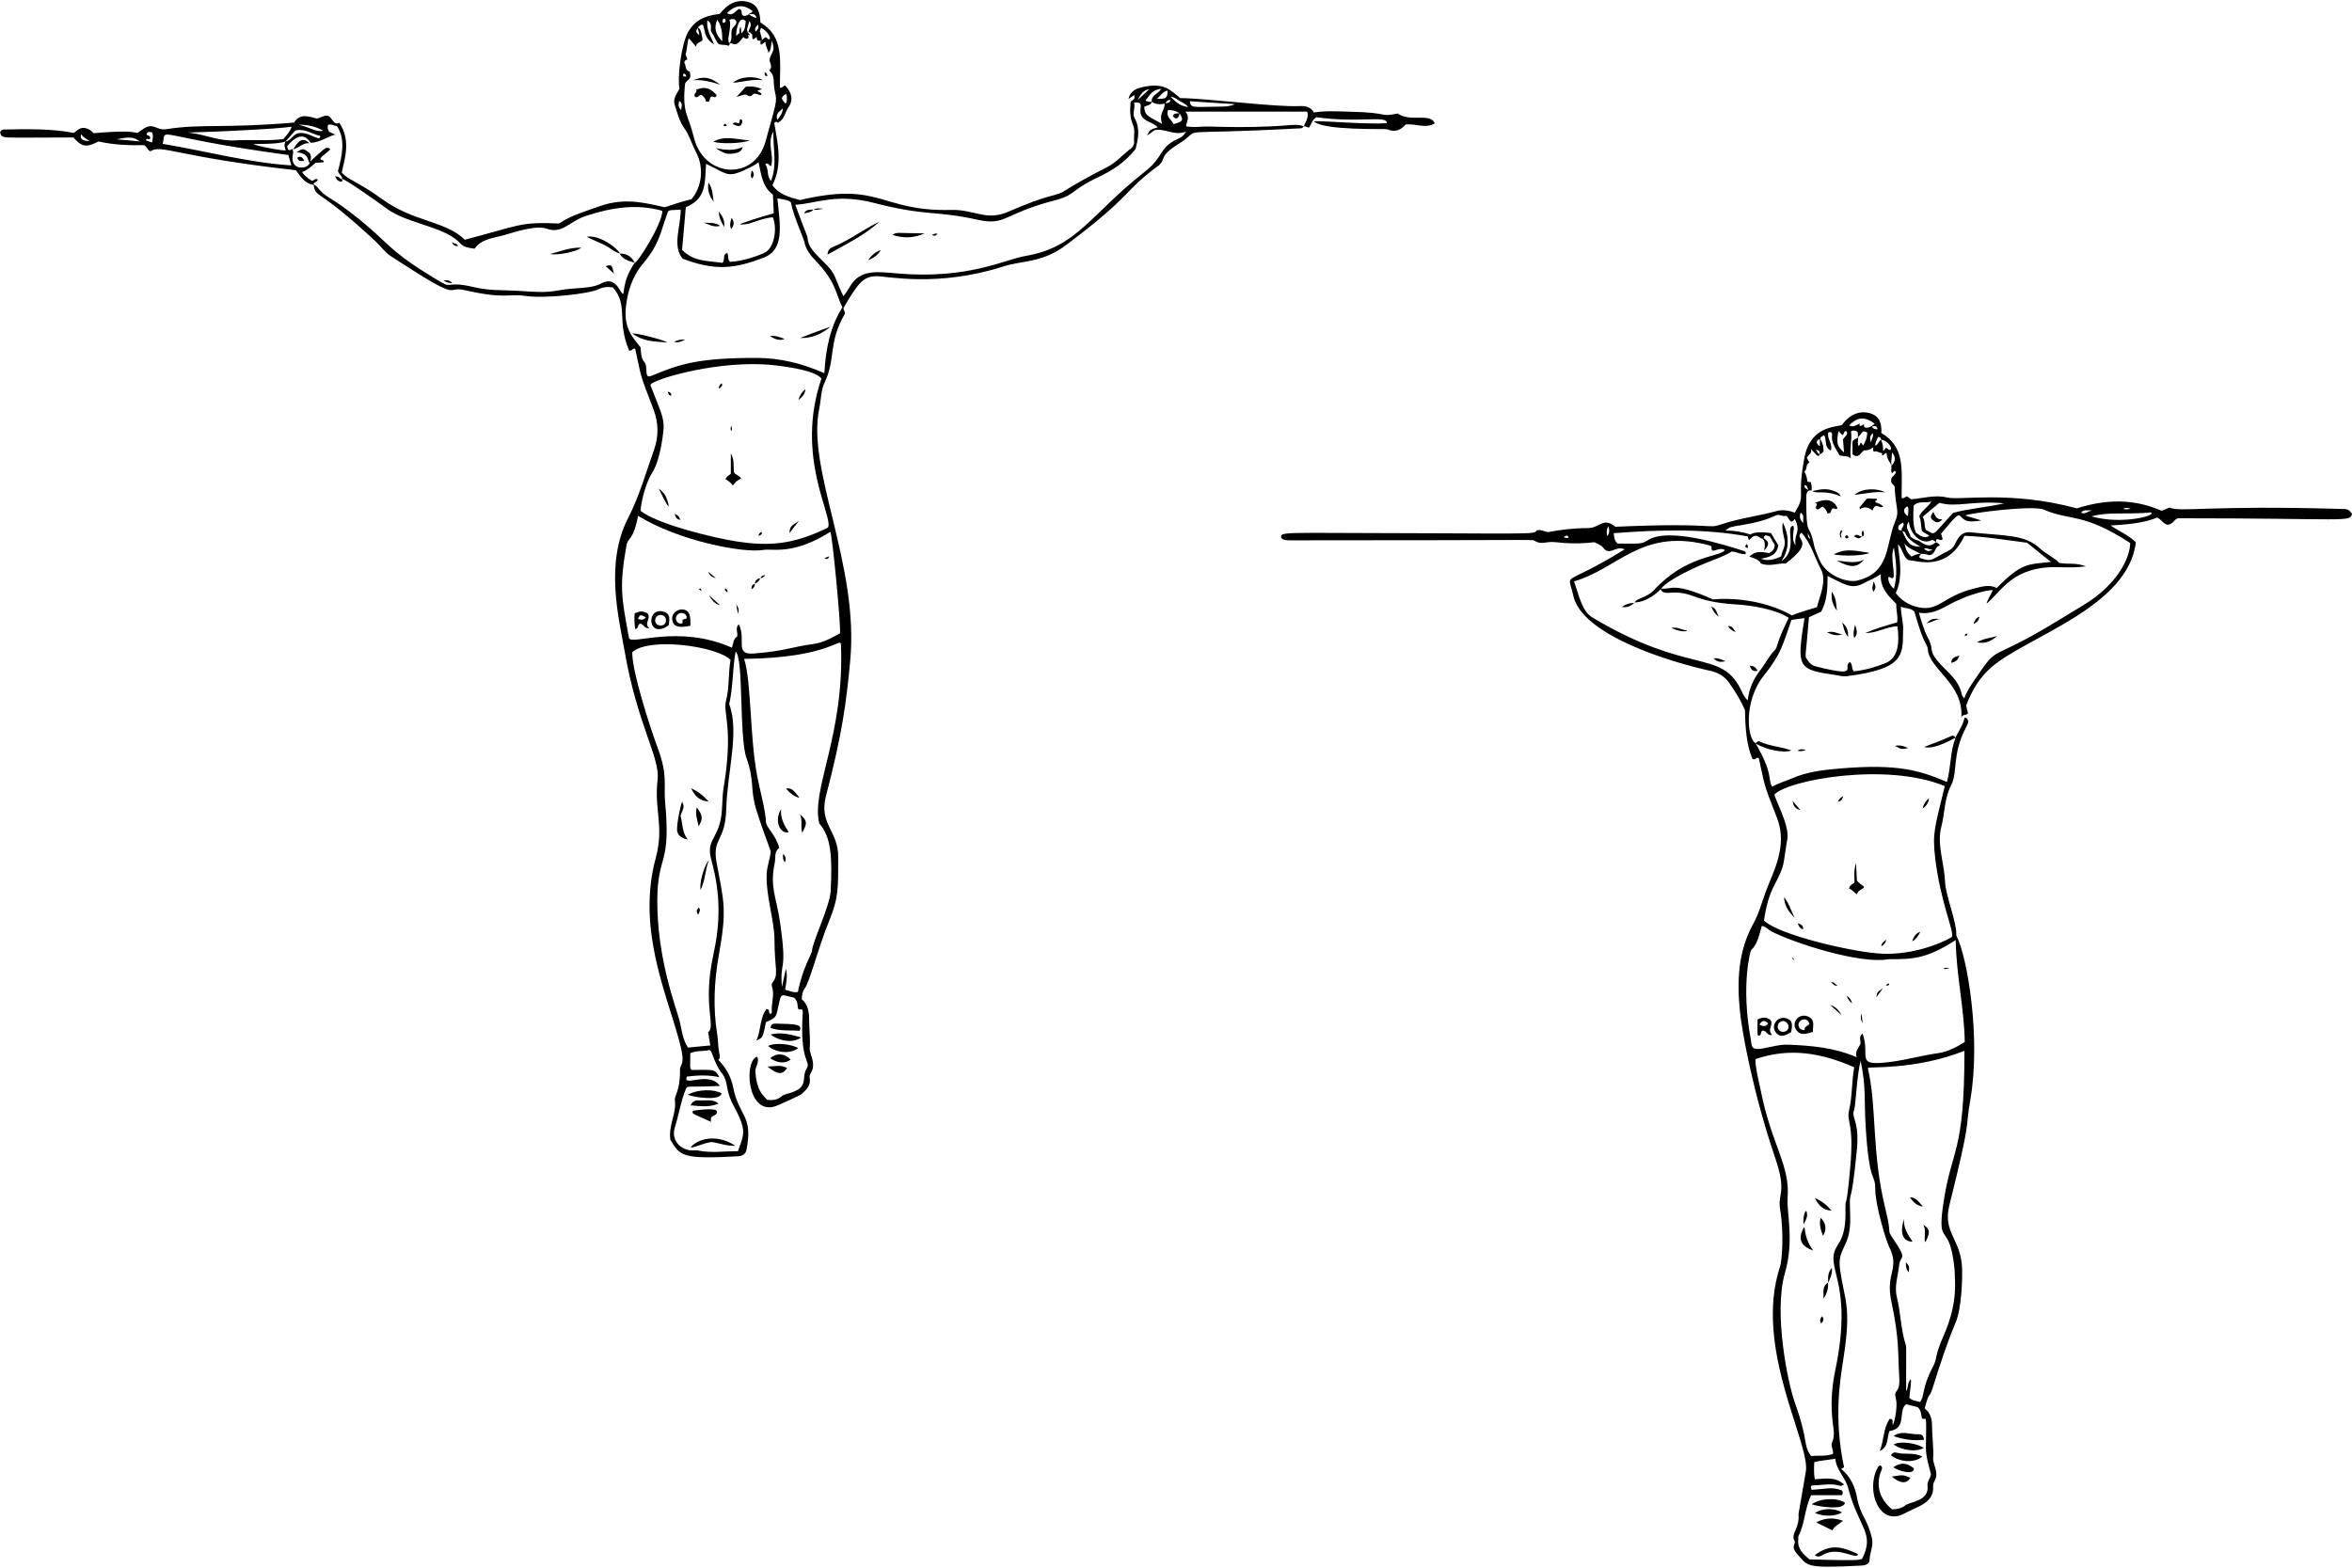 <?xml version="1.0" encoding="utf-8"?>
<!-- Generator: Adobe Illustrator 23.0.1, SVG Export Plug-In . SVG Version: 6.00 Build 0)  -->
<svg version="1.2" baseProfile="tiny" id="Layer_1" xmlns="http://www.w3.org/2000/svg" xmlns:xlink="http://www.w3.org/1999/xlink"
	 x="0px" y="0px" viewBox="0 0 900 600" xml:space="preserve">
<g>
	<path d="M242.96,100.52c0-0.01,0-0.01,0-0.01l-0.05,0.05l0.02,0.01C242.94,100.56,242.95,100.54,242.96,100.52z"/>
	<path d="M498.87,48.33c-4.41-1.6-5.6,0.99-36.49,0.1c-2.75-0.08-5.5,0.51-8.56-0.1c0.31-1.83,1.53-3.47-0.2-5.61
		c15.9,0,31.19,0,46.57,0C500.9,44.83,499.75,46.43,498.87,48.33c0.61-0.2,1.22,0.61,2.14,0.41c0.71-1.22,1.12-2.96,2.75-3.87
		c16.46,2.3,27.14-0.87,26.91,2.24c-7.08,0.63-23.42-0.89-27.92-0.71c3.4,3.67,27.47,2.8,28.03,3.06c3.19,1.46,5.4,0.1,7.13-1.83
		c3.87-0.41,7.54,1.73,11.11-0.41c-1.65-4.21-9.41-0.33-14.17-3.77c-7.42,1.48-2.26-0.35-18.55-0.71c-4.48-0.1-8.97-0.41-13.55,0.31
		c-1.12-2.04-3.06-2.56-5.4-2.45c-9.25,0.47-35.25-2.95-45.76-3.06c-4.02-3.42-6.4-5.88-14.06-4.28c-2.03,0.42-4.99,1.22-5.71,4.59
		c1.02-0.71,1.53-1.02,2.14-1.43c0.71,1.63-0.71,1.83-1.32,2.55c-0.31,3.06-0.33,6.02,0.92,8.87c0.9,2.05,0.2,4.28,0.41,6.42
		c0.1,1.02-0.41,1.93-1.22,2.55c-3.07,2.33-5.5,5.31-9.07,7.13c-5.8,2.97-11.62,6.11-17.12,9.58c-3.54,1.77-5.23,0.77-20.79,7.54
		c-8.4,3.66-12.95-0.93-21.71-0.71c-27.44,0.68-26.86-11.14-57.99-3.77c-3.77-1.12-7.85-1.94-10.5-5.71
		c3.97-7.85,2.04-16,0.71-23.75c0.71-1.02,1.22-0.1,1.53-0.2c2.45-1.32,2.57-3.96,3.87-5.81c1.98-2.82,1.32-5.71-1.22-8.36
		c-0.71,0-1.02,1.02-2.04,0.82c0-10.45,1.69-19.54-7.44-24.97c-0.2-4.69-1.43-6.81-4.38-7.75c-4.09-1.3-7.85,0.2-11.21,4.48
		c-6.72,0.75-9.87,3.14-12.03,6.83c-2.55,4.37-4.26,17.21-3.36,21.81c-1.02,1.94-2.58,3.78-1.83,6.11c0.98,3.07,1.81,6.44,3.67,8.97
		c1.93,2.63,2.49,5.26,4.69,9.58c2.81,5.52,2.14,12.84-1.94,17.63c-3.47,0.82-6.93,1.94-10.19,3.06c-5.73-1.1-14.59-4.12-24.87-0.41
		c-5.22,1.89-10.61,3.34-15.29,6.42c-0.31,0.2-0.82,0.31-0.51,0.2c-15.17-0.65-14.85,0.77-35.87,6.22
		c-7.55-7.33-19.59-6.73-31.7-15.59c-8.72-6.38-13.34-7.46-15.39-10.19c1.43-6.11,3.36-12.54-0.92-18.96
		c-2.55,1.22-2.55-2.45-4.69-2.75c-1.32-0.1-2.45,0.82-3.87,1.12c-3.06-0.71-6.42-2.24-8.76,1.53c-27.12,2.31-35.62,0.39-48.92,2.55
		c-3.68,0.6-4.81-2.69-8.66-0.2c-5.6,3.61,3.47-0.29-19.16,1.73c-0.92-1.12-2.04-1.83-3.57-2.04c-1.83-0.1-2.85,1.12-3.97,1.94
		c-8.43-1.69-17.87-1.48-26.6-1.32C0.92,49.56,0.31,49.85,0,50.67c1.24,2.61-1.71,1.94,28.13,1.94c3.57,4.38,5.81,3.36,9.58,1.53
		c5.71,1.32,11.62,1.53,17.43,1.43c1.12,0.51,1.22,1.94,2.45,2.34c4-2.86,10.02,2.17,55.64,7.24c1.73,2.45,3.47,5.1,6.73,5.61
		c0-0.05,0.01-0.09,0.01-0.13c1.08,5.7,0.69,0.3,23.63,21.64c2.06,1.91,3.67,4.28,6.01,5.81c28.32,18.5,20.31,11.21,28.03,12.94
		c16.1,3.62,16.35,1.26,23.34,2.24c8.06,1.13,24.74-0.9,28.03-2.55c1.83-0.92,3.67-1.02,5.5-0.71c6.06,6.86,1.32,12.53,6.22,24.15
		c1.22,0.31,1.32-1.12,2.34-0.61c2.71,12.18,1.29,8.22,7.03,23.24c1.95,5.09,1.94,10.4,0.2,15.29c-3.15,8.87-5.67,17.85-9.99,26.29
		c-8.91,17.41-3.49,38.27-1.32,50.75c4.97,28.62,13.66,40.74,12.64,49.43c-1.37,11.58,2.59,17.58-0.71,29.86
		c-7.14,26.52,3.67,50.75,8.76,69.1c3.11,11.17,0.46,8.87,0.51,12.33c0.12,7.7-2.2,9.45-1.94,11.31c0.72,4.98-2.55,9.48-1.73,15.08
		c3.79,6.23,4.38,7.51,25.99,6.32c1.63-0.09,2.85-0.92,3.16-2.55c2.55-13.32-2.85-12.5-5.1-23.75c-0.79-3.98-2.65-7.54-5.71-10.6
		c0.71-0.51,0.61-1.53,0.41-2.45c-0.53-2.44-0.43-4.89-0.82-7.24c-1.65-10.17-1.19-20.27,0.61-30.37
		c3.1-17.35,2.05-20.01-0.82-35.26c-1.86-9.86,3.31-7.81,3.67-20.79c0.4-14.36,5.12-29.38,1.12-40.05
		c1.53-6.62,1.22-13.35,2.45-20.08c3.17,2.38,1.26,32.56,4.18,40.77c3.21,9.03,1.23,11.57,3.77,19.87c1.65,5.4,3.77,10.8,5.5,15.8
		c-0.31,3.06-1.35,5.5-1.53,8.26c-0.53,7.98,2.96,18.45,2.96,25.48c0,11.35,1.76,13.25-0.71,16.41c-0.31,0.4-0.41,1.02-0.31,1.43
		c1.22,3.36-0.31,6.62,0,9.99c0.1,0.31-0.31,0.61-0.71,0.61c-0.71-0.41,0.2-1.83-1.32-1.83c-2.65,3.47-2.04,8.15-3.87,12.03
		c2.45-1.02,2.45-1.02,3.67-7.03c3.97-1.73,3.81-1.75,4.79-6.32c1.14-5.31,0.93-4.05,5.91-3.06c1.83,1.53,1.12,3.26,1.73,4.48
		c1.11,0.32,1.63-0.77,1.63,1.43c-1.24,18.95,3.29,18.36,1.53,21.2c-2.32,3.75,1.16,7.01-6.32,9.38c-1.23,0.39-2.55,0.61-3.36,1.32
		c-1.63,1.43-3.47,1.53-5.5,1.32c-1.89-2.18-3.92-3.6-4.48-10.7c-0.15-1.94,1.73-3.67,0.71-5.81c-5.14,1.28-4.04,22.52,6.93,18.96
		c0.92-0.3,9.39-4.06,10.09-4.69c1.88-1.69,3.6-3.37,3.06-6.22c-0.41-2.15,2.8-2.44,0.41-9.07c-0.2-0.71-0.41-1.43-0.41-2.14
		c0.31-3.57-0.2-7.24-0.2-10.8c0-3.06-0.41-6.01-2.85-8.05c0.1-1.63,0.32-3.04,1.12-4.08c1.95-2.51,5.05-15.26,9.38-25.89
		c3.59-8.83,3.47-12.16,3.47-24.56c0-9.98-7.48-12.51-4.69-23.24c6.34-24.35,7.75-35.62,9.27-51.67
		c3.52-36.96-16.81-73.24-11.82-96.72c0.69-3.27,0.61-6.93,2.04-9.89c4.37-9.03,1.19-14.99,7.75-26.29c0-1.02-0.71-1.73-0.51-2.24
		c5.82-10.11,7.88-12.13,12.74-12.13c4.02,0,23.47,4.31,48.51-3.77c6.95-2.25,14.71-1.27,23.75-8.05
		c26.5-19.88,21.59-20.3,35.47-30.47c3.26-2.72-0.26-3.34,7.75-8.36c10.81-6.77-5.91-3.13,45.66-5.91
		C497.54,49.14,498.36,49.24,498.87,48.33z M300.85,35.99c0.44,0.95,0.19,1.95,0.19,2.9c0,0.57,0.18,0.23-0.69,0.66
		c-1.39-2.1-1.2-1.81-1.22-1.83C299.42,37.01,299.73,36.3,300.85,35.99z M299.52,41.4c0,1.83-0.82,2.96-2.14,4.48
		C296.67,43.01,298.61,42.71,299.52,41.4z M30.98,51.38c0.82,1.02,1.83,1.63,3.36,2.65C32.01,53.84,30.56,53.71,30.98,51.38z
		 M44.64,53.32c4.99-1.02,6.52-0.92,8.87,0.82C50.24,53.83,47.49,53.52,44.64,53.32z M58.19,54.54c-0.64-0.24-2.26-0.73-2.34-0.82
		c0.2-1.43,1.43,0.4,1.63-0.92c0-1.07-1.07-0.71-1.43-1.43c0.41-1.12,1.22-0.92,2.14-0.71C58.8,51.86,58.38,53.21,58.19,54.54z
		 M472.68,39.87c-2.42,0.89-3.32,0.93-7.18,0.96c-9.13,0.07-9.76,0.63-10.24-2.08C461.06,39.15,466.46,39.46,472.68,39.87z
		 M451.76,38.86c0.93,0.49,1.98,0.88,2.87,2.13c-3.06-0.41-4.59-1.83-6.73-3.97C449.93,37.24,450.55,38.3,451.76,38.86z
		 M451.37,43.41l0.01,0.01c1.62,2.53,1.32,3.15-2.25,4.06c-0.03,0.01-0.06,0.02-0.09,0.02c-0.71-1.73-3.06-2.75-2.04-5.4
		c1.51,0,3.07,0.3,4.27,1.24c-0.9,0.15-1.95-0.17-2.44,1C449.53,45.74,451.05,45.78,451.37,43.41z M447.91,38.34
		c-0.37,1.11-0.99,1.05-1.99,1.18C446.42,38.97,446.71,37.98,447.91,38.34z M446.79,34.67c0,3.22-0.93,3.17-4.17,3.17
		C444.04,36.81,444.85,34.98,446.79,34.67z M444.35,33.96c-1.3,2.23-3.68,2.18-3.68,4.98c1.2,0.82,2.83,1.2,4.99,0.73
		c0.05,2.49-1.71,3.41-1.35,6.02c0.21,1.54,0.43,1.7,0.33,1.7c-6.25-3.32-6.31-3.36-6.81-6.23c-0.28-0.83,2.84-0.54,2.84-2.22
		c-0.82,0.1-1.63,0-2.34-0.41C440.79,34.98,441.5,34.47,444.35,33.96z M439.76,34.16c-1.32,1.22-2.65,2.45-4.48,4.18
		C436.5,36.1,437.41,34.47,439.76,34.16z M295.04,69.22c-1.83-1.83-0.71-4.59-2.24-6.32c1.21-1.02,1.42,0.62,2.24,0.71
		c1.33-4.36-1.75-8.74,0.91-13.25C295.78,56.99,297.48,63.05,295.04,69.22z M289.13,12.15c-0.51-1.32,0.1-1.94,0.92-2.65
		C290.64,10.92,289.75,11.32,289.13,12.15z M278.29,4.95c5.08-5.2,9.16-0.86,9.62-0.86c0,1.12-1.1,0.66-1.32,1.35
		c0.92,0.1,2.24-0.72,2.96,1.42c-0.38,0-2.09-0.56-2.96-1.42c-0.61,0.41-1.22,0.72-2.04,0.62c-1.32-0.41-0.1-2.14-1.63-2.65
		c-1.43,0.51-2.45,3.06-4.69,1.63C278.24,4.99,278.27,4.97,278.29,4.95z M283.01,12.76c-0.5-0.1-0.63,0.63-1.32,0.92
		c0-3.35,1.42-7.85,3.67-5.61c-0.2,1.63-0.1,3.47-1.73,4.69C283.63,7.95,282.73,11.64,283.01,12.76z M279.22,16.41
		c0,0.11-0.83-0.11-0.38-2.56c1.25-6.79-0.07-5.91,0.32-6.3c1.59-0.66,2.59,0.03,2.61,0.94c0.02,1.23-1.36,1.76-1.71,2.84
		C279.55,12.92,280.41,14.9,279.22,16.41z M277.41,7.15c1.04,1.21-0.95,2.25-0.95,1.15C276.51,7.69,276.53,6.99,277.41,7.15z
		 M274.45,7.56c1.73,2.34,1.94,4.99,1.94,8.26C273.74,13.17,273.13,10.62,274.45,7.56z M266.87,10.72c0.35,1.06,0.81,1.8,0.65,2.75
		C266.23,12.18,266.21,12.14,266.87,10.72z M260.7,42.11c-1.2-1-1.19-2-0.82-3.47C261.65,39.69,260.55,41.11,260.7,42.11z
		 M261.51,28.25c0.71-0.2,0.82,0.31,1.12,1.02C261.31,29.47,261.2,28.96,261.51,28.25z M265.49,52.5c-2.15-8.91-4.5-9.05-3.36-20.38
		c0.31-1.02,1.32-1.43,1.83-2.14c0.41-0.92,0.1-1.73,0-2.55c-2.04-0.51-1.32-2.55-2.14-3.47c0.2-1.02,0.82-1.02,1.22-1.22
		c-0.31-0.82-0.61-1.53-0.71-1.94c0.67-1.84,0.8-6.77,1.46-5.95c0.69,0.86,1.46,1.74,2.52,3c0.28-1.94,1.94-1.43,2.55-2.65
		c-0.14-0.39-0.46-4.61-1.91-4.61c4.03-4.02,0.51,3.28,6.28,6.35c-1.43-3.35-3.02-5.92-2.55-9.17c2.43,1.62,0.62,3.29,1.73,4.79
		c1,1.34,1.43,3.06,2.55,4.28c1.12,0.51,2.43,0.13,3.57,0.61c0.61,0.26,0.8-0.83,0.69-0.94c1.12,0,1.26,0.46,1.92,0.46
		c1.79,0,3.11-3.03,3.38-2.76c0.97,1.21,2.64,0.5,1.64-0.84c0.31,0,0.51,0.1,0.82,0.1c-0.29-0.87-1.74-0.82-0.75-3.66
		c0.09-0.31,0.36-0.95,0.45-1.74c1.62,1.62-0.65,3.48-0.19,4.39c0.4-0.4,0.71,0.2,0.82,0.31c0.98,0.39,0.31,1.54,0.71,2.14
		c0.61,0.27,0.86-0.41,1.24-0.57c0.34-0.11,0.28-0.3,0.28-0.12c-0.02,1.09,0.41,1.57,1.54,1.3c0.64-0.32,0.7-0.12-0.31-3.47
		c-0.07,0.1-0.21,0.47,0.41-1.34c0.61,0,3.47,2.17,3.47,4.18c-1.02,0.71-1.02-1.02-1.94-0.51c-0.64,0.43-1.51,1.21-1.73,1.32
		c0,2.33,0.31,1.23,1.94,0.31c0,1.94,0.9,2.68,1.12,4.18c1-1,0.94-2.62,1.32-4.59c1.45,4.06,0.02,3.94-0.82,6.83
		c-0.44,1.52,1.53,2.96-0.2,4.48c2.56,2.56,1.15,3.67,2.24,8.46c0.81,3.52,0.55,3.64-3.67,18.85
		C288.72,69.29,269.28,68.24,265.49,52.5z M262.43,79.31c7.65-3.28,7.26-8.39,7.75-16.61c7.67,3.65,7.92,5.19,13.7,2.88
		c2.01-1.08,4.29-1.8,6.38-3.5c0,0.01,0.01,0.03,0.01,0.04c1.01,4.68,1.43,9.35,5.49,12.39c0.1,2.33,0.25,4.66,0.31,7.09
		c0,0.19-6.05,1.55-12.79,4.13c-0.81,0.31,1.82,0.29,3.55-0.23c0.1,0,6.28-2.32,8.93-2.32c1.84,4.86,0.24,11.45-2.68,13.26
		c-1.64,1.02-8.73,3.64-13.73,3.76c-1.14-0.85-0.42-3.77-1.36-3.3c-1.5,0.65-0.43,2.28-1.5,3.71c-5.2-0.82-11.01-0.31-15.49-4.99
		C261.51,90.11,261.92,84.71,262.43,79.31z M123.72,50.06c-3.12,0.55-3.99-0.97-9.48-2.34C117.51,47.71,120.77,48.33,123.72,50.06z
		 M113.69,49.82c3.45-0.48,5.92,1.61,8.8,2.17c0.38,3.07-5.22-2.65-9.17-0.71c-1.73,1.02-2.34,2.75-4.08,2.85
		c-0.51,1.43-0.51,1.63,0.1,3.47c-1.35,0-7.37-0.89-12.11-2.28c-1.69-0.5,8.56,0.2,12.01-1.18
		C113.45,49.6,112.64,49.97,113.69,49.82z M97,49.66c12.4-0.67,14.59-1.24,14.59-1.12c-0.71,2.13-2.04,3.25-3.16,4.68
		c-5.96,0.81-12.31,0.14-18.35,0.5c-6.17,0.37-11.03-2.06-16.89-2.83C70.19,50.49,71.31,51.05,97,49.66z M111.36,63.3
		c-16.76-1.13-32.62-5.5-49.09-8.24c1.6-6.82-5.04-2.96,48.09,4.28C111.68,63.94,111.5,63.3,111.36,63.3z M238.01,112.17
		c-1.23-1.42-2.81-6.38-7.89-3.72c-4.44,2.33-9.39,1.35-16.71,2.75c-5.1,0.97-10.09,0.4-15.19,0.1c-5.5-0.32-11.1-0.03-16.51-1.32
		c-10.93-2.62-8.63,0.54-12.84-1.94c-19.76-11.59-19.67-14.6-31.11-23.89c-10.92-8.86-13.11-8.47-15.75-11.83
		c-0.48-0.61-0.96-1.15-1.74-1.6c-1.17-0.59,1.31-0.96,1.31-2.01c-0.8-0.67-1.42,0.39-2.13,0.49c-0.19,0.05-2.63-1.51-3.88-3.34
		c2.04-0.71,3.57-2.14,5.2-3.57c1.02,0,2.04-0.1,3.06-0.2c0.11-0.64-0.18-0.73-0.72-0.87c-1.94-0.47,2.34-2.73,3.27-4.13
		c-0.96-0.87-1.72-0.58-2.65,0.2c-8.32,7.03-3.36,4.69-5.2,1.32c-2.57-1.97-2.62-1.89-5.1-0.31c5.61,0.22,4.15,4.62,5.09,3.69h0.01
		c0,2.84-7.96,3.86-6.42-3.08c0.18-0.63,0.01-1.39-0.25-1.92c-1,0.51-1.62,1.14-1.99-1.04c6.3-7.48,8.6-1.33,9.1-1.32
		c3.44,0.02,7.64-3.06,9.45-3.06c-0.73-0.36-1.94-0.87-2.45-1.12c-0.51-0.82-0.82-1.63-0.41-2.65c1.32-0.51,2.34,0.51,3.36,0.41
		c3.48,5.22,1.88,11.72,0.41,17.22c0.19,1.19,1.64,1.8,1.62,3.06c1.11,0,14.52,9.42,16.41,10.9c7.27,5.73,19.87,6.88,26.63,11.87
		c3.3,2.44,1.88,3.16,7.61,3.92c2.45-3.57,6.83-4.05,11.01-5.1c2.16-0.54,12.14-4.16,16.61-2.55c5.97,2.15,8.62-2.83,14.98-4.89
		c9.59-3.12,19.26-4.79,29.25-1.94c0,5.09-9.88,20.51-10.57,19.81c0,0.01,0.01-0.01-0.03,0.06l0.03-0.03c0,0.01,0.03,0.01-0.01,0.05
		C237.37,108.52,239.4,113.79,238.01,112.17z M276.4,410.94c2.43,3.53,1.02,5.26,3.66,10.99c6,11,4.7,11.73,2.34,18.65
		c-5.1,0-10,0.76-15.08-0.2c-1.61-0.31-2.6,0.3-4.99-0.57c-3.33-1.21-5.31-4.54-4.08-8.4c1.54-4.79,2.24-9.89,4.18-14.57
		c0.75-1.51-0.15-0.62,13.04-1.22c-4.22-5.98-14.48,0.74-12.64-3.57c3.97-0.51,8.05-0.71,12.43,0.2c-1.83-3.33-2.13-2.75-10.6-2.75
		c-0.83-0.83-0.51-0.9-0.51-6.42c2.45-1.12,5.1-0.61,7.34-1.22c0.27,0.27,0.52,0.38,0.65,0.54
		C272.18,402.43,274.3,408.85,276.4,410.94z M277.82,268.15c-1.28,4.91,2.93,10.21-0.92,33.26c-0.65,3.89-0.35,7.87-1.02,11.67
		c-1.47,8.31-5.76,8.49-3.67,16.1c3.67,13.38,3.38,24.27,0.71,36.49c-4.17,19.09,1.12,27.3-1.94,29.35c0.21,1.63,0.59,3.55,0.82,5.1
		c-2.96,0.31-5.81,0.51-8.56,0.82c-2.04-3.16-2.36-6.72-3.16-10.09c-1.04-4.41-8.67-23.52-8.56-46.24
		c0.09-18.13,5.34-12.75,2.96-38.04c-0.52-5.47,1.06-9.91-2.65-19.87c-3.24-8.7-10.07-29.98-9.89-37.1
		c6.38-5.82,32.26-2.39,37.61,2.96C278.63,257.66,279.17,262.96,277.82,268.15z M321.8,246.84c1.36,34.61-11.45,55.11-8.33,68.29
		c4.55,5.14,5.06,12.61,4.38,25.99c-0.29,5.66-7.13,19.72-7.13,22.83c0,0.95-3.59,6.47-5.4,15.69c-1.83,0.41-3.26-0.51-4.89-0.82
		c0.41-2.65,1.02-5.1,0.31-8.05c-0.51,2.45-1.02,4.59-1.53,6.93c-0.89-10.64,2.12-4.84-0.68-24.44
		c-1.48-10.39-4.05-13.49-2.07-23.04c0.4-1.94-0.31-4.28,1.73-5.71c-1.46-5.23-4.9-7.68-5.1-9.89c0-3.84-2.54-13.22-3.36-17.62
		c-2.86-15.26-2.22-36.35-4.97-44.76c-0.04-0.09-0.01-0.07,0.11-0.07C318.1,251.77,321.67,243.34,321.8,246.84z M321.44,242.37
		c-3.06,1.73-6.42,3.57-10.09,4.08c-8.82,1.22-10.99,2.73-22.93,3.67c-7.57,0.59-2.74-5.28-5.71-11.21c0,0,0,0-0.01,0.01
		c-1.5,1.45-0.3,3.06-0.6,4.68c-1.53,0.82-1.43,2.65-2.04,4.28c-20.73-9.17-38.79-0.67-39.37-3.74
		c-3.02-15.94-3.67-20.02-0.99-35.29c0.61-3.5,2.5-1.48,4.48-11.41c15.66,9.61,40.17,14.33,47.9,13.04
		c3.81-0.64,11.14,2.15,25.64-6.91C318.36,203.56,321.75,238.46,321.44,242.37z M316.85,201.91c-13.27,6.52-22.4,7.24-35.06,5.3
		c-8.76-1.34-30.43-6.63-36.68-11.71c-0.1-0.1,0.86-8.77,4.58-14.79c3.28-5.31,4.26-16.22,4.26-17.3c0-4.16-1.52-6.82-5.04-15.95
		c-0.81-1.62,22.35-8.98,43.08-8.02c4.72,0.22,20.03,1.91,22.32,5.5C304.13,174.77,318.98,197.74,316.85,201.91z M315.44,142.82
		c-8.76-3.86-17.2-5.83-26.01-5.84c-22.81-0.03-29.81,2.58-39.85,6.74c-3.53,1.77-1.34-3.43-3.06-5.2
		c-1.27-1.31-1.25-3.97-1.43-5.61c-3.29-4.11-6.3-7.34-5.62-15.05c0.51-5.78,2.44-11.99,6.33-16.64c6.46-7.72,6.67-11.45,9.29-18.78
		c0.82-2.28-0.01-1.9,5.38-2.2c0,6.67-3.3,13.81,0.72,18.75c12.89,4.94,20.33,3.65,30.88-0.31c8.29-3.11,6.44-12.38,5.4-22.73
		c1.01,0.11,5.22,0.71,5.22,1.73c0.9,5.17,5.28,14.31,5.28,15.69c0.62,2.16,1.98,4.18,3.57,5.81c8.6,8.84,8.15,13.13,10.81,18.46
		C317.69,124.99,315.95,133.55,315.44,142.82z M450.36,53.32c-6.86,3.21-4.88,6.57-12.33,12.43c-20.87,16.42-25.82,28.84-45.56,32.2
		c-8.12,1.39-21.85,8.97-48.82,6.73c-8.05-0.67-14.56-1.82-18.55,5.2c-0.16,0.28-2.3,3.72-2.42,3.42c-3.73-7.75-2.57-8.11-7.06-12.6
		c-4.1-4.1-6.37-6.14-6.62-9.58c-0.07-1,0.57,1.46-4.69-12.74c8.29-0.5,15.45-4.5,30.17-0.71c20.33,5.23,23.02,2.77,39.54,6.42
		c10.99,2.43,9.57-2.19,29.35-7.34c8.35-2.17,5.94-3.72,16.51-8.76c5.43-2.59,10.5-5.61,14.68-11.01c0.82-3.47,1.93-7.64-0.41-11.82
		c-1.02-1.83,0.41-3.77-0.2-5.91c4.87-0.41,0.81,2.79,3.36,5.8c1.37,1.62,3.82,1.78,5.71,3.67c-2.94,0.88-3.02,0.93-3.96,2.9
		c-0.14,0.3-0.67,0.69,2.74-1.78c3.87-0.92,7.68,2.37,12.03,0.51C452.8,52.3,451.47,52.8,450.36,53.32z"/>
	<path d="M693.22,187.74l0.1-0.1C693.18,187.64,693.25,187.65,693.22,187.74z"/>
	<path d="M895.72,194.78c-50.66-1.47-61.46,1.34-65.53-0.51c-1.12,0.41-2.14,0.82-3.06,1.22c-10.6-4.69-21.3-4.48-32.41-0.92
		c-25.44-6.91-44.63-2.94-49.73-4.18c-4.59-1.11-8.97,0.31-13.66,0.71c-0.51-0.31-1.02-0.82-1.53-1.12c-0.82,0-1.12,1.02-2.14,0.61
		c0-11.17,1.35-19.48-7.75-24.87c0.2-4.18-1.04-6.47-3.97-7.44c-4.1-1.35-8.15,0.2-11.11,4.38c-2.33,0.86-12.06,0.31-14.37,12.54
		c-3.13,16.59,0.91,13.36-3.67,20.99c-2.34-0.82-4.69-1.23-6.93-0.61c-7.03,1.93-14.3,2.77-21.2,5.1
		c-5.78,1.95-1.25-0.79-40.56,0.92c-4.69-3.87-5.9,0.51-10.5,0.51c-5.2,0-10.4,0.61-15.08,1.53c-1.63-0.1-2.55-1.02-4.38-0.71
		c-1.68,1.85,1.35,1.18-83.87,1.02c-14.43-0.03-13.96,0.3-14.06,1.73c0.74,1.3,2.03,1.12,6.93,1.12c94.95,0,89.11-0.4,90.09,0.2
		c2.74,1.68,4.22,0.06,8.05,0.51c4.9,0.58,9.89,0.61,14.88,0c1.02,0.71,2.44,0.92,3.26,2.04c2.56,3.51,4.67-0.96,8.26,0.71
		c-24.54,15.16-21.71,7.9-19.67,17.63c3.19,15.22,37.19,25.51,52.38,28.84c3.26,0.72,5.52,2.13,7.34,4.69
		c2.37,3.35,4.48,6.83,6.01,10.4c0.1,6.73,0.51,13.15,2.85,18.65c1.43,0.61,1.32-1.12,2.45-0.2c2.51,10.97,1.17,8.08,6.93,22.73
		c4.29,10.9-1.61,20.93-4.28,28.23c-1.53,4.18-2.65,8.46-4.79,12.33c-5.81,10.5-6.28,21.91-5.1,33.53
		c0.82,8.04,5.03,31.2,13.55,56.26c4.54,13.36,0.77,13.26,1.83,19.57c1.54,9.16,0.68,19.67,0,21.71
		c-10.47,31.42,12.04,68.42,9.78,78.88c-0.02,0.11-2.75,15.9-2.75,16c0.52,5.5-3.1,7.4-1.53,10.19c0.73,1.3-1.84,1.93,1.22,5.3
		c4,4.4,2.71,5.32,24.56,4.18c1.43-0.07,2.96-0.71,2.96-2.14c0-2.75,1.55-5.3,0.92-8.15c-1.73-7.79-4.43-8.57-5.71-15.59
		c-0.78-4.29-2.55-8.26-6.11-11.11c0.41-0.2,0.82-0.41,1.12-0.61c-4-18.92-1.58-33.03-0.2-41.89c3.12-20,0.34-21.88-1.32-33.73
		c-1.24-8.83,4.23-8.06,3.87-20.38c-0.38-13.4,0.07,0.24,2.55-25.48c1.09-11.37-2.33-12.11-1.02-15.39
		c0.63-2.03,0.95-12.75,2.45-18.75c2.22,10.56,1.3,15.24,1.94,25.27c1.45,22.97,3.62,17.15,3.67,23.95
		c0.05,6.41,4.25,19.94,5.3,22.01c4.25,8.36-1.44,9.93,0.82,20.69c3.17,15.13,2.45,19.07,3.06,29.15c0.43,7.09-2.47,4.02-1.22,8.66
		c0.52,1.93-0.2,7.54-1.22,9.68c-0.41-0.92,0.51-2.34-1.22-2.34c-2.45,3.57-2.14,7.95-3.77,12.33c3.47-1.73,2.65-4.99,3.67-7.64
		c6.97-1.06,3.12-7.94,6.42-10.29c1.63,0.41,3.16,0.82,4.38,1.12c1.53,1.32,1.22,3.06,1.73,4.38c1.7,0.68,1.62-2.75,1.43,10.9
		c-0.05,3.67,1.12,7.13,1.94,10.4c-0.31,1.73-1.52,2.85-1.32,4.38c0.75,5.91-6.79,6.18-8.36,7.44c-1.64,1.32-3.36,1.53-5.2,1.63
		c-4.59-3.77-6.18-8.68-4.48-13.96c0.3-0.92,1.22-1.94,0.1-2.85c-0.92,0.1-1.02,0.71-1.32,1.22c-4.35,8.48,0.81,22.42,10.5,17.12
		c4.9-2.68,11.37-3.94,10.9-10.4c0-2.71,2.4-2.37,0.51-8.05c-0.2-0.82-0.51-1.63-0.51-2.45c0.31-4.18-0.41-8.36-0.41-12.54
		c0-2.65-0.61-5.1-2.85-6.73c2.06-7.42,1.55-2.98,3.16-8.05c2.63-8.3,5.23-16.6,8.66-24.66c2.43-5.7,2.62-17.04,2.55-20.38
		c-0.27-11.81-7.55-14-4.89-24.66c8.64-34.66,5.84-27.67,8.05-40.56c4.06-23.63-1.21-54.44-5.2-62.27c-0.2-0.31-0.21-0.61-0.2-1.02
		c0.08-4.66-4.07-14.79-4.28-19.77c-0.33-7.58-3.22-14.37-1.43-21.3c1.34-5.19,1.1-10.71,3.67-15.69
		c2.77-5.37,0.25-11.42,5.61-22.01c0.41-0.81,1.02-1.63,1.02-2.85c-0.41-0.1-0.1-1.22-1.43-1.12c-0.6,2.71-2.2,5.14-3.52,7.64
		c-0.32-0.73-0.9-0.99-1.68-0.61c-3.35,1.65-6.83,2.75-10.29,4.18c4.43,1.18,12.01-3.8,12.01-3.51c-2.02,5.29-1.72,11.17-3.24,16.86
		c-10.57-4.4-18.63-7.06-41.38-5.1c-6.01,0.52-12.04,1.2-17.73,3.67c-2.55,1.11-5.3,1.83-7.75,3.26c-1.97-3.03,0.8-4.08-6.34-16.56
		c3.79,2.42,10.74,3.81,13.68,2.7c-4.08-1.53-8.47-1.61-12.23-3.47c-0.72-0.36-1.4,0.88-1.53,0.61c-3-1.29-4.86-15.75,3.26-25.89
		c6.63-8.27,7.2-11.79,10.5-21.2c1.73-0.31,3.26-0.51,4.99-0.71c-3.06,19.14-2.64,19.66,12.03,21.81c1.43,0.21,2.75,0.61,4.28,0.41
		c21.33-2.76,21.4-7.76,21.4-16.92c0.31-3.26-0.82-6.32-0.82-9.68c1.94,0.82,3.87,0.41,5.2,1.94c3.75,13.49,4.91,12.06,5.1,14.37
		c0.64,7.84,13.73,13.02,12.84,26.19c0.31-1.43,1.83-0.82,2.55-1.63c-0.31-1.02-0.51-2.14-0.71-3.06
		c2.14-5.71,5.17-10.73,9.58-14.57c13.5-11.77,52.48-22.91,55.34-47.9c-2.96-2.85-6.52-4.28-9.68-6.42
		c4.52-0.29,12.4-0.64,17.83-3.06c1.73,0.82,2.75,2.96,4.28,2.75c2.04-0.41,2.24-2.04,3.67-2.45c65.48,0,65.8,1.66,66.65-1.73
		C898.47,194.78,898.47,194.86,895.72,194.78z M598.44,205.68c0.32-0.69,1.39-0.99,1.83-0.1
		C599.66,206.19,599.05,205.78,598.44,205.68z M707.18,569.41c4.06,15.56,10.44,17.3,5.3,27.31c-1.93,0,3.21,0.81-20.08,0.1
		c-2.45-2.04-4.69-4.08-4.28-7.54c0-0.51-0.1-1.02,0.1-1.43c2.52-5.04,2.2-9.92,4.75-15.49c0.1-0.15-0.97-0.1,11.8-0.1
		c0.15,0,0.97-1.66-0.55-2.04c-3.51-1.17-5.68-0.33-11.01,0c-0.41-1.01-0.48-1.72,0.61-1.73c3.47-0.05,6.93-0.91,10.4,0.2
		c0.31,0.1,0.9-0.33,1.43-0.51c-3.57-3.26-7.34-2.14-11.21-2.04c-0.42-2.09-0.3-4.58-0.2-6.52c2.45-0.68,5.12-0.81,8.05-1.32
		C702.69,562.68,706.17,565.54,707.18,569.41z M707.59,424.79c-1.18,5.06,1.98,4.11,0.41,22.01c-1.68,19.18-1.93,9.79-1.83,17.22
		c0.06,4.52-0.46,8.83-2.96,12.54c-5.83,8.68,6.34,12.87-0.92,47.8c-1.38,6.63-1.82,13.14-1.02,19.87c0.31,2.65,0.99,5.28-0.31,8.05
		c-0.51,1.1,0.68,2.55,0.41,4.18c-2.65,1.02-5.5,0.51-8.36,0.82c-3.23-4.47-0.84-5.59-6.22-20.48c-2.62-7.26-8.22-34.35-3.77-49.63
		c3.63-12.48,0.56-22.96,1.02-28.84c0.96-12.41-6.17-20.15-10.29-40.97c-0.09-0.47-2.78-11.73-1.83-12.06
		c13.03-4.45,25.2-2.29,37.61,3.19C708.5,413.99,708.82,419.47,707.59,424.79z M743.56,461.08c-2.42,16.88,2.48,5.6,4.38,24.97
		c0,4.14,1.52,12.06-4.18,25.07c-3.84,8.77-2.19,8.43-4.28,12.33c-4.09,7.64-2.98,10.97-4.79,13.15c-1.5-0.5-3.1-0.52-4.08-1.63
		c0.04-0.97,1.1-7.84,0.41-7c-1.34,1.61-0.64,3.17-1.63,4.45c0-18.68,0.07-16.99-0.1-17.53c-1.97-6-1.94-12.43-3.47-18.55
		c-1.02-4.08,0.49-8.14,0.92-12.23c0.41-3.94,3.42-1.4-2.24-9.89c-2.81-4.21-0.27-0.28-3.06-11.62
		c-5.37-21.85-3.16-38.69-6.71-53.81c-0.23-0.7,18,0.93,36.97-6.62C751.72,442.23,746.72,439.1,743.56,461.08z M751.82,398.81
		c-3.26,2.04-6.62,3.77-10.29,4.28c-5.91,0.82-11.62,2.45-17.53,3.26c-14.99,2.06-7.98-2.08-11.31-10.8
		c-1.6,1.3-0.54,2.75-0.81,4.08c-0.82,1.65-2.12,2.68-1.44,4.99c-8.76-3.77-17.53-4.44-26.29-4.79c-3.85-0.15-8.47,1.51-11.15,1.63
		c-3.12,0.14-2.61-1.29-3.12-4.08c-3.71-20.23-0.13-33.41,0.2-33.73c2.6-2.5,3.06-5.91,4.08-9.27c1.63,0.2,2.55,1.52,3.77,2.14
		c8.79,4.49,33.98,12.6,44.64,10.6c9.15,0,14.38,0.02,25.79-7.33C748.56,373.23,751.61,385.76,751.82,398.81z M679.08,304
		c5.43-5.52,42.82-12.38,65.09-3.13c-3.72,15.64-4.84,17.72-3.67,27.52c1.99,16.71,7.19,27.76,6.46,30.1
		c-0.16,0.5-13.7,7.78-28.78,6.39c-11.63-1.07-37.43-7.16-43.21-12.54c0.72-4.67,1.76-9.26,3.88-13.36
		c4.43-8.54,3.19-6.91,5.09-17.93C684.87,315.63,678.51,304.72,679.08,304z M815.31,194.57c-1.04,0.47-1.72,0.43-2.85,0.2
		C813.58,194.06,814.3,194.57,815.31,194.57z M798.58,195.3c2.93,0.1,1.77-0.01,0.7,0.46c-1.02,0.45-1.76,1.06-2.91,0.45
		C796.92,195.38,797.66,195.26,798.58,195.3z M742.14,192.43c6.41,1.92,12.47-0.91,24.77,0.2c-6.93,1.63-13.35,1.94-19.57,3.67
		c-8.62,9.34-6.48,8.48-10.4,6.52c-0.73-1.56-0.2-3.35-1.22-4.99C738.06,195.79,740.1,194.06,742.14,192.43z M732.25,193.55
		c1.92-2.12,4.84-0.78,6.83-1.63c-1.43,2.34-3.67,3.36-4.69,5.71c0.82,1.63,0.61,3.57,1.02,5.61c0.97,0.68,1.76,1.17,2.71,1.66
		c0.4,0.16-1.3,1.33-3.28,0.14c-0.53-0.32-0.81-0.55-1.77-1.19C733.07,202.79,731.71,202.7,732.25,193.55z M730.01,193.86
		c0.51,1.12,0.1,2.24,0.1,3.67C728.1,196.52,728.16,194.23,730.01,193.86z M727.94,203.29c2.4,0.48-0.67,1.61,6.96,5.96
		C731.07,209.15,730.13,208.34,727.94,203.29z M734.96,211.98c-0.41-0.02-1.8,0.08-3.53,1.04c-1.83-1.83-1.83-1.83-2.75-5.2
		C729.65,209.75,733.13,210.89,734.96,211.98z M728.17,199.97c0.98,1.17-0.85,2.07-0.47,3.12c-0.38-0.09-0.81-0.18-1.16-0.27
		C725.93,201.09,727.15,200.69,728.17,199.97z M723.99,173.17c1.52,1.8,1.3,3.2,0.1,4.73C723.35,178.64,723.92,174.61,723.99,173.17
		z M718.6,167.26c1.25-0.17,1.16,1.03,1.26,1.03c3.08,0.58,4.64,3.89,3.21,3.91c-0.59,0.01-0.78-0.76-1.42-0.76
		c-2.09,2.62-0.17,0.46-1.89-3.13c-0.91,0.54-1.03,1.79-2.19,2.31C717.5,169.35,718.18,168.41,718.6,167.26z M718.49,164.3
		c-0.97,0-1.75-0.16-2.2-1.03C717.14,163.13,718.1,162.56,718.49,164.3z M716.32,168.01c-0.59,1.44-0.4,1.85-0.65,0.3
		c-0.21-1.28,0.1-1.53,0.99-2.58C716.83,166.57,716.65,167.21,716.32,168.01z M717.37,162.17c-1.63,1.59-4.54,2.44-4.08,0.2
		c-0.34,0.09-1.89,1.33-1.73,0.15c0.07-0.37,0.3-0.49,0.12-0.43c-1.29,0.53-2.51,1.68-4.1,0.68
		C710.49,159.88,713.19,159.04,717.37,162.17z M703.51,165.02c1.62,1.62,1.64,1.93,2.04,0.73c0.29-0.88,0.94-0.87,1.11-0.53
		c0.73,1.1-1.17,2.2-1.42,2.96c0.35,5.59,0.66,5.24-0.04,4.6C702.9,170.66,702.65,169.43,703.51,165.02z M696.38,168.19
		c0,2.56,0.19,2.84-0.57,2.18C694.12,168.68,696.38,167.88,696.38,168.19z M695.95,172.53c0.78,0.63,0.55,2.77-1.1-0.47
		C695.33,172.17,695.69,172.32,695.95,172.53z M692.4,177.04c-0.31-0.61-0.71-1.22-1.02-1.83c0.51-1.12,2.24-1.73,1.53-3.47
		c0.5,0.62,1.43,1.63,2.34,2.55c0.37,0.37,0.85,0.15,1.09-0.35c0.58-0.32,1.07-0.44,1.46-1.29c0-5-2.99-4.34,0.21-6.11
		c1.11,1.85-0.1,4.59,2.54,5.91c0.92-2.55-1.63-4.59-0.92-6.93c0.97-0.44,1.54,0.16,1.43,0.92c-0.49,3.15,1.63,5.4,2.75,7.75
		c1.03,0.51,2.3,0.21,3.44,0.66c0.38,0.09,0.94,0.57,0.94,0.51c-0.49-3.85,0.61-7.1,0.1-10.24c0.92-0.61,1.53-0.31,2.24,0
		c0.59,0,0.37,2.04,0.41,2.34c0.72-0.84,1.36-1.61,1.83-2.24c0.54-0.33,1.72,0.25,1.72,0.36c0.05,2.05-1.07,4.39-1.63,4.95
		c-1.27-2.54-0.76,0.1-1.73,0.1c-0.4-1.01-0.1-2.11-0.1-3.16c-2.69,1.54-2.14,0.18-2.14,6.42c2.33,1.84,3.05-0.62,4.38-1.53
		c2.78,0.2,3.65-1.74,3.54-1.04c-0.11,0.64-0.07,1.67,0.41,1.5c0.69-0.26,1.3,0.1,2.08,0.39c0.73,0.27,0.88,0.05,0.88,0.18
		c-0.36,2.54,1.76-1.17,1.77,0.31c0.02,2.34,2.14,4.27,1.82,4.59c0.04,0.29-0.42,3.43,0.54,2.58c0.39-0.35,0.53-1.03,1.19-0.23
		c-0.2,1.22-2.04,1.94-1.83,3.26c-0.1,1.32,1.02,1.53,1.32,2.34c0.41,8.95,1.97,9.13,0.2,13.35c-3.68,8.77-1.74,19.97-15.08,22.73
		c-4.6,0.51-11.55-2.56-13.86-7.95c-0.95-2.23-1.94-4.38-2.34-6.83c-1.91-8.27-2.75-0.88-2.75-17.94c0-0.58,0.7-1.84,0.87-1.84
		c0.1,0,0.84-0.08,1.18-0.09c0.1-1.18,0.06-2.07-0.31-3.17c-2.31,0-0.46-0.1-2.45-4.08C691.79,179.69,690.67,177.65,692.4,177.04z
		 M724.71,209.55c0.84,5.35,1.51,10.58,0,15.8c-1.14-1.03-1.98-2.18-2.13-3.71c-0.16-1.68,0.87-0.33,1.42-0.32
		C725.88,221.36,722.97,213.44,724.71,209.55z M692.81,206.39c-1.02-0.82-1.02-0.82-1.02-2.34
		C692.2,204.87,692.4,205.58,692.81,206.39z M690.47,185.6c1.08,0.24,1.19,0.94,1.39,1.93C691.15,187.02,690.38,186.78,690.47,185.6
		z M689.04,196.2c1.53,1.02,0.82,2.34,0.92,3.97C688.73,198.85,688.43,197.73,689.04,196.2z M666.41,200.99
		c11.87-1.95,12.62-4.22,14.38-3.88c0.92,0.18,1.75,0.56,2.75,0.33c0.92,0.71,1,1.71,1.83,2.14c0.81,0.2,0.92-0.62,1.43-0.92
		c2.53,5.05-0.46,5.53,0.3,10.09c-2.15-2.77,0.02-6.6-0.92-7.54c-3.28,0.5,1.97,8.8-4.2,13.32c-2.11,1.76,5.41-4.19,0.22-14.54
		c-0.51,2.75,0.38,4.9,0.71,6.93c0.38,2.35-1.12,4.08-1.32,6.01c-2.47,1.2-5.19,1.95-7.75,0.92c3.62-0.7,6.13-1.5,6.62-5.2
		c-0.82-1.32-1.83-2.96-2.75-4.59c-2.41-0.44-6.78-0.56-7.85,0.51c-3.16-1.02-6.32-1.53-9.58-1.53
		C662.03,201.6,662.03,201.71,666.41,200.99z M614.95,205.17c-0.1-1.02-0.41-2.14,0.51-3.77
		C615.87,202.85,616.02,204.15,614.95,205.17z M679.26,248.71c-2.29,2.19-3.59,5.08-5.5,7.54c-2.68,3.44-4.48,7.13-4.99,11.82
		c-1.53-1.43-2.12-3.17-2.85-4.59c-7.67-14.92-19.8-5.24-56.36-27.01c-3.98-2.37-4.93-7.05-7.24-13.96
		c16.6-4.79,25.44-19.84,49.72-14.29c2.77,0.63,2.92,0.73,2.88,1.3c-0.17,3.03,2.7-0.6,5.17,1.05c-2.38,2.78-14.72,1.83-27.21,15.29
		c-2.72,2.93-6.5,3.02-7.38,4.69c3.6,0,7.35-2.42,9.9-4.96c0.27-0.27,0.01,1.55,3.2,1.3c9.98-0.78,8.38,3.41,26.19,4.48
		c5.79,0.35,14.86,1.89,19.67,5.1C679.61,246.19,680.19,247.82,679.26,248.71z M685.68,235.53c-9.48-5.4-21.71-6.93-30.17-6.11
		c-15.1-6.71-15.62-3.82-19.69-4.13c-0.59,0,2.97-4.03,16.73-9.73c3.46-1.43,7.03-2.55,10.09-4.48c2.05,0.11,2.77,1.02,5.3,1.02
		c0.31-1.02-0.41-1.12-0.92-1.32c-6.01-1.86-28.46-9.32-36.59-3.97c-2.38,1.57-3.31,1.22-11.52,1.22c-1.29-1.29-1.21-2.67-1.43-3.97
		c17.22-1.31,34.35-1.82,51.26,1.23c0.2,0.61,0.31,1.02,0.51,1.43c0.82-0.51,1.22-1.53,2.34-1.63c1.19-0.2,1.8,0.96,2.88,1.1
		c-0.31,0.3,1.46,0.13,0.58,4.5c3.71-3.7-0.65-4.36-0.1-4.9c0.21-0.42-0.12-1.46,2.34-0.41c0.61,1.12,1.22,2.24,1.83,3.26
		c-0.1,1.5-0.84,2.35-2.14,3.06c-2.34-0.41-5.1-1.12-7.54,1.32c1.65,0.66,3.64,1.06,4.38,2.65c3.26,1.32,6.42-0.2,9.48,0
		c11.97-8.97,2.83-8.98,6.01-11.82c3.77,4.18,5.04,9.45,7.54,14.17c2.21,4.16-0.49,10.2-1.63,14.37
		C695.15,232.37,687.04,234.83,685.68,235.53z M721.56,253.77c-3.86,1.55-7.95,2.75-12.23,3.16c-0.93-1.21-0.32-2.54-1.44-3.56
		c-3.23,1.85,4.5,6.13-13.25,1.63c-1.49-0.38-2.32-1.37-3.16-2.67c-1-1.54-0.6,0.45,0.72-16.09c1.63-0.71,3.16-1.43,4.69-2.14
		c2.24-4.18,2.45-8.76,2.45-13.66c6.29,3.14,9.15,5.26,13.66,2.85c2.05-1.1,4.38-1.94,6.73-3.57c-0.73,6.56,5.91,10.83,5.91,11.61
		c-0.17,2.21,0.71,4.42,0.31,6.84c-4.08,1.22-8.15,2.34-12.13,4.08c4.04,0.22,8.05-2.45,12.23-2.55
		C726.82,245.16,726.69,251.71,721.56,253.77z M725.42,226.98c3.69-7.52,0.18-18.54,1.03-18.54c1.72,2.04,1.73,4.58,3.76,5.9
		c3.8,0.37,14.99,4.47,21.5-9.27c8.25,0.31,16,1.63,23.95,2.65c4.1,3.36,8.92,7.15,9.17,7.34c-8.97,1.02-11.11,0.2-20.79,9.99
		c-2.85-1.53-5.81-0.49-8.66,0.2c-12.51,3.05-13.63,9.59-22.74,6.8C729.74,231.16,727.13,229.33,725.42,226.98z M815.11,207.82
		c0,5.69-5,16.04-17.83,23.75c-8.86,5.32-17.44,10.89-26.7,15.39c-8.98,4.36-8.23,3.28-14.78,12.94c-1.51,2.24-3.15,4.46-4.17,7.41
		c0,0.07-0.84-1.03-0.93-1.4c-1.19-6.13-6.09-8.96-9.38-13.06c-3.24-4.04-1.44-4.04-3.03-7.52c0-0.53-1.51-1.78-4.01-10.82
		c4.38,0.71,7.75-1,11.11-2.85c8.93-4.92,17.3-6.21,17.17-5.69c-0.19,0.49-3.13,5.65-2.15,4.84c5.55-4.61,9.9-14.21,27.17-13.73
		c9.27,0.26,9.01-0.31,10.6-0.31c-3.77-1.53-6.93-0.71-10.19-1.32c-2.04-2.14-5-3.36-7.34-5.5c-6.02-5.53-12.99-4.73-26.6-6.22
		c-2.85-0.31-4.45,1.27-5.91,4.38c-1.27,2.71-2.61,2.46-6.83,4.99c-2.95,1.77-3.73,1.41-6.73,0.41c-0.41-0.61,0.2-1.02,0.51-1.53
		c1.6,0,1.92,0.13,3.06,0.51c2.75-0.2,1.94-3.47,4.18-3.67c-0.39-0.99-1.24-1.04-1.53-1.32c-2.33,2.14-4.24,1.18-6.62-0.61
		c-1.09-0.08-2.24-0.84-3.16-1.53c-0.1-1.73-2.45-3.16-0.61-5.71c0.87,6.05,5.7,8.74,8.56,7.13c0.89-0.38,1.7,0.7,1.84,0.7
		c0-2.53,1.57,0.1,2.55-1.12c-0.1-0.51-0.31-1.12-0.61-2.14c1.27-1.12,5.96-7.81,7.13-6.93c2.15,2.15,2.62,2.72,7.99,1.95
		c1.19,0-4.82-1.47-5.68-1.88c-1.48-0.59,25.57-4.22,29.9-2.31C792.04,199.43,797.02,196.03,815.11,207.82z M736.22,210.06
		c1.1-0.71,1.75,0.41,3.36,0.31C737.75,211.39,737.04,210.67,736.22,210.06z M800.33,197.63c3.4-0.94,6.76-1.11,10.05-1.11
		c9.4,0,11.98-0.28,12.56-0.44c0.03,0.02,0.06,0.03,0.11,0.05C825.59,197.25,811.86,200.96,800.33,197.63z"/>
	<path d="M723.59,556.98c3.36,2.65,8.87,3.06,12.03,0.51c-3.36-1.73-6.62-0.71-9.58-1.43C725.12,555.75,724.1,555.86,723.59,556.98z
		"/>
	<path d="M305.44,401.15c-2.85-1.73-9.38-2.14-11.52-0.82C296.98,402.99,302.38,403.5,305.44,401.15z"/>
	<path d="M736.12,554.12c-3.36-2.04-9.48-2.65-11.52-1.22C727.97,555.14,733.37,555.86,736.12,554.12z"/>
	<path d="M306.56,397.07c-4.08-1.22-7.85-2.14-11.72-1.12C298.61,398.71,303.8,399.21,306.56,397.07z"/>
	<path d="M736.22,551.07c-0.1-1.73-1.02-2.14-2.04-2.14c-3.16,0.2-6.52-1.63-9.58,0.71C728.28,550.96,732.15,551.47,736.22,551.07z"
		/>
	<path d="M296.98,391.77c-0.82-0.02-2.04,0-2.14,1.63c3.57,1.32,7.44,0.82,11.11,1.12C307.28,392.02,304.37,391.92,296.98,391.77z"
		/>
	<path d="M294.73,405.02c2.85,1.94,5.71,2.14,7.85,0.51C300.14,403.09,297.18,402.88,294.73,405.02z"/>
	<path d="M732.35,561.97c-2.85-2.24-4.99-2.34-7.85-0.41C726.07,562.87,732.67,564.81,732.35,561.97z"/>
	<path d="M301.15,408.79c-2.24-1.43-4.59-0.61-7.44-0.61C297.38,411.34,299.52,411.44,301.15,408.79z"/>
	<path d="M723.89,565.13c3.36,2.75,5.61,2.85,7.13,0.51C728.38,564.42,728.38,564.42,723.89,565.13z"/>
	<path d="M725.12,285.48c2.45,1.32,2.45,1.32,5.1,0.82C728.58,285.68,727.05,284.97,725.12,285.48z"/>
	<path d="M687.82,287.31c1.12,0.31,2.14,0.2,3.16-0.31C689.85,286.7,688.83,286.6,687.82,287.31z"/>
	<path d="M111.9,56.99l-0.1-0.1C111.88,57.05,111.82,57.03,111.9,56.99z"/>
	<path d="M130.86,68.5l0.1,0.1C130.96,68.53,130.95,68.47,130.86,68.5z"/>
	<path d="M625.34,230.55l0.1,0.1C625.53,230.47,625.54,230.59,625.34,230.55z"/>
	<path d="M719.71,168.18c0.02,0.04,0.04,0.09,0.06,0.13C719.87,168.26,719.82,168.28,719.71,168.18z"/>
	<path d="M280.87,180.71c-0.31-2.45,0.2-4.99-1.22-7.13c0,2.65,0,5.2,0,7.75c-0.61,0.71-1.63,0.82-2.04,2.14
		c1.08,0.37,2.12,1.47,2.85,2.34c0.82-1.22,1.83-2.14,3.16-2.65C282.91,181.83,281.28,181.83,280.87,180.71z"/>
	<path d="M252.03,186.93c6,12.47,3.38,4.25,2.59,2.8C254.03,188.65,252.98,187.71,252.03,186.93z"/>
	<path d="M302.07,204.05c1.12-1.53,2.24-2.85,3.67-4.69C302.58,201.3,302.28,201.6,302.07,204.05z"/>
	<path d="M305.55,153.08c1.5-1.15,2.51-2.35,2.65-4.18C306.85,150.15,306.03,151.18,305.55,153.08z"/>
	<path d="M258.15,196.71c0.41,1.43,0.92,2.14,2.14,2.24C259.98,197.83,259.47,197.12,258.15,196.71z"/>
	<path d="M290.35,205.17c0.41-0.5,1.62-0.42,1.02-1.63C290.86,203.95,290.15,204.25,290.35,205.17z"/>
	<path d="M280.05,164.05c0.01-0.3-0.04-0.62-0.19-1.07C279.17,164.21,279.98,166.02,280.05,164.05z"/>
	<path d="M255.5,149.93c0.31,0.92,0.51,1.63,1.43,1.43C256.83,150.39,256.36,150.04,255.5,149.93z"/>
	<path d="M275.17,148.81c0.71-0.71,1.63-1.12,0.92-2.14C275.49,147.27,274.96,147.69,275.17,148.81z"/>
	<path d="M263.25,321.35c-2.35-2.65-1.95-6.11-2.86-9.17c1.41-3.48,1.46-3.41,0.62-5.4c-0.88,2.51-2.35,9.98-1.82,11.65
		C259.65,319.91,261.04,320.89,263.25,321.35z"/>
	<path d="M268.03,340.61c1.94-3.67,1.73-7.75,3.26-11.41C269.36,331.34,267.63,337.76,268.03,340.61z"/>
	<path d="M271.19,306.78c-2.24-2.45-4.28-3.97-6.73-5.1C265.69,304.23,267.22,306.47,271.19,306.78z"/>
	<path d="M266.61,309.02c-0.71,2.75,0.31,4.79,0.71,7.24C269.02,313.46,268.99,312.1,266.61,309.02z"/>
	<path d="M267.12,350.09c0.57-1.04,1.04-1.83,0.31-2.75C266.56,348.1,266.33,348.83,267.12,350.09z"/>
	<path d="M241.94,127.61c4.28,3.26,8.87,3.06,13.45,3.47C253.69,129.97,243.59,127.43,241.94,127.61z"/>
	<path d="M317.77,125.07c-3.97,1.32-7.85,2.85-11.62,4.28C310.64,129.54,314.34,127.86,317.77,125.07z"/>
	<path d="M294.63,128.63c2.04,1.32,3.67,1.83,5.61,1.12C298.34,128.99,296.81,128.34,294.63,128.63z"/>
	<path d="M257.94,130.77c1.53,0.6,2.6-0.08,4.18-0.71C260.55,129.75,259.31,130.25,257.94,130.77z"/>
	<path d="M257.23,237.27c0.39,2.55,2.34,3.16,6.93,2.24c0.05-1.33,0.08-3.36-0.45-4.59C262.34,231.73,256.65,233.44,257.23,237.27z
		 M262.04,236.94c-1.63,0.11-0.36,1.19-1.04,1.65c-2.53,0.51-3.28-2.98-0.92-3.86C262.45,233.98,263.64,236.83,262.04,236.94z"/>
	<path d="M254.27,234.22c-7.2-2.54-6.72,10.95,1.63,5.1C256.41,235.95,256.11,235.03,254.27,234.22z M254.71,238.19
		c-0.56,1.86-4.01,1.6-4.01-0.71C250.71,234.29,255.72,234.85,254.71,238.19z"/>
	<path d="M247.61,238.71c0.11-1.31,1.3-2.78,0.04-4.09c-2.24-0.82-2.24-0.82-4.79,0.1c-0.2,1.94-0.1,3.97,0.2,6.01
		c1.57-0.19,0.71-1.64,1.87-2.03c1.2,0,1.47,1.58,2.92,1.73C249.48,240.61,247.47,240.41,247.61,238.71z M244.08,236.87
		c0.92-1.73,0.92-1.73,3.06-0.61C246.12,237.58,245.1,237.17,244.08,236.87z"/>
	<path d="M275.57,231.67c-1.43-1.32-2.85-2.55-4.28-3.87C272.31,229.63,273.54,231.16,275.57,231.67z"/>
	<path d="M273.94,221.27c-1.2-1.02-2.06-1.66-2.96-2.45C271.4,219.85,272.01,220.87,273.94,221.27z"/>
	<path d="M282.4,235.03c0.41-1.94,0.41-1.94-0.71-3.77C282,232.79,282.2,233.91,282.4,235.03z"/>
	<path d="M288.82,223.41c0.15,0,1.61-0.72,2.05-2.02C290.93,221.21,288.98,221.48,288.82,223.41z"/>
	<path d="M317.26,212.92c-0.61,0.31-1.32,0.31-1.73,0.92C316.34,214.04,317.05,213.94,317.26,212.92z"/>
	<path d="M290.96,221.16c-0.11,0.57,1.83-0.59,1.83-1.03C290.88,220.13,291.29,221.49,290.96,221.16z"/>
	<path d="M287.6,225.55c0.76-0.57,1.33-1.1,1.22-2.04C287.8,223.72,287.5,224.33,287.6,225.55z"/>
	<path d="M277.51,225.15c-0.4,0.92,0.3,1.11,0.82,1.53C278.63,225.86,278.02,225.55,277.51,225.15z"/>
	<path d="M267.42,225.45c0.31,0.31,0.71,0.51,1.02,0.82C268.34,225.76,268.24,224.84,267.42,225.45z"/>
	<path d="M298.91,309.64c-2.97,4.86-0.09,9.71,2.85,8.87C301.77,318.01,298.37,314.43,298.91,309.64z"/>
	<path d="M306.15,311.67c1.02,2.55,0.1,4.69,0.82,7.03C309,315.03,308.9,314.12,306.15,311.67z"/>
	<path d="M300.75,301.79c1.53,1.73,2.96,3.06,5.2,3.57C303.4,301.99,302.79,301.58,300.75,301.79z"/>
	<path d="M299.63,326.86c0,1.2-0.2,2.25,0.82,3.16C300.65,328.79,300.85,327.67,299.63,326.86z"/>
	<path d="M318.79,94.49c-1.02,0.41-2.04,1.02-2.14,2.96c7.13-4.08,14.17-7.34,19.87-12.64C330.4,87.77,325.01,91.97,318.79,94.49z"
		/>
	<path d="M341.51,89.91c4.18,1.32,7.95,1.32,12.33-0.61C343.21,89.3,343.26,88.66,341.51,89.91z"/>
	<path d="M332.24,99.59c1.94-0.82,3.67-1.94,4.79-3.87C334.99,96.43,333.36,97.75,332.24,99.59z"/>
	<path d="M307.68,81.65c0.92-0.15,2.76-0.35,3.57-1.43C309.92,80.33,308.49,80.02,307.68,81.65z"/>
	<path d="M311.35,80.33c1.12,0,2.24-0.1,3.77-0.51C313.59,79.92,312.37,79.41,311.35,80.33z"/>
	<path d="M358.74,89.4c-0.84,0-1.1-0.01-2.14,0.51C357.72,90.52,358.23,90.11,358.74,89.4z"/>
	<path d="M225.16,90.55c-0.97,0.08-1.65-0.31,5.78,3.04c2.24,1.01,3.97,2.84,6.32,3.45C236.26,95.04,229.95,90.15,225.16,90.55z"/>
	<path d="M222.48,94.8c-4.28-0.2-8.05,1.43-12.03,2.45C214.16,97.76,220.54,96.25,222.48,94.8z"/>
	<path d="M237.36,97.05c-0.42,0,0.56,1.59,2.47,2.47c0.96,0.44,2.02,0.71,3.05,1.04C241.77,98.27,239.94,97.04,237.36,97.05z"/>
	<path d="M112.29,56.97c-0.35,0.46,1.26-0.28,2.02-0.76c0.8-0.51,2.65-1.71,4.12-1.35C115.63,52.2,114.21,54.02,112.29,56.97z"/>
	<path d="M231.75,101.83c0.96,0.96,2.13,1.93,3.16,2.85C234.1,101.22,234.1,101.22,231.75,101.83z"/>
	<path d="M128.21,67.49c0.61,1.43,1.32,2.04,2.65,2.04c0.09-0.37,0.17-0.63,0.19-0.84C130.29,68.69,129.56,67.29,128.21,67.49z"/>
	<path d="M131.06,68.61c0,0.02-0.01,0.06-0.01,0.08C131.16,68.69,131.23,68.78,131.06,68.61z"/>
	<path d="M116.39,61.47c-0.71-1.43-1.43-1.83-2.65-1.12C114.14,61.57,114.86,61.88,116.39,61.47z"/>
	<path d="M169.69,107.44c1.12,0.51,2.04,0.92,3.36,0.92C172.03,107.13,171.01,107.13,169.69,107.44z"/>
	<path d="M172.85,92.66c0.71,1.32,1.32,1.53,2.45,1.53C174.78,93.07,173.97,93.37,172.85,92.66z"/>
	<path d="M272.21,37.01c0.61-0.41,1.63,1.02,2.04-0.61c-1.98-1.98-3.41-3.61-7.85-2.14c0.7,0.92-1.21,1.53-0.52,2.75
		c1.22,0.82,1.63-1.02,2.65-0.61c0.92,0.71,1.53,1.43,1.63,2.45C272.21,39.46,271.19,37.22,272.21,37.01z"/>
	<path d="M291.57,34.16c-1.56-0.78-2.96-1.05-4.72-1.05c-2.15,0-0.77-0.41-4.94,3.88c-0.26,0.27,2.28-0.72,2.97-0.79
		c1.18-0.12,1.25,0.61,1.89,0.62c1.29,0.02,0.93-0.96,2.11-0.97c0.42,0,1.99,0.52,2.09,0.57c0.1,0,0.31-0.2,0.41-0.31
		C291.23,34.84,287.91,35.06,291.57,34.16z"/>
	<path d="M286.89,53.73c-5.1-0.31-9.48-2.04-13.96,0.51C275.72,55.17,283.97,54.94,286.89,53.73z"/>
	<path d="M291.98,30.69c-3.47-1.83-8.76-1.43-11.52,1.02C284.54,31.31,288.11,30.19,291.98,30.69z"/>
	<path d="M273.84,56.68c3.47,2.24,4.48,2.44,7.03,2.04c1.63-0.25,2.81-0.62,3.36-2.45C280.84,57.82,277.47,57.45,273.84,56.68z"/>
	<path d="M275.57,32.43c-3.67-2.96-6.52-3.36-10.29-1.73C268.74,30.43,272.33,31.31,275.57,32.43z"/>
	<path d="M283.68,47.63c0.5-0.89,0.62-1.82-0.39-2.04c-0.1-0.05-0.46,1.51-0.48,1.61c-0.76,0.08-1.65-0.96-2.45,0.31
		C282.33,48.38,283.2,48.5,283.68,47.63z"/>
	<path d="M293.61,29.17c-0.1-0.71-0.1-1.22-1.02-1.53C292.68,28.36,292.23,28.97,293.61,29.17z"/>
	<path d="M278.12,48.02c-0.7-0.91-0.73-0.9-1.32,0.1C277.31,48.33,277.71,48.43,278.12,48.02z"/>
	<path d="M271.09,69.83c-0.51,3.26,0.51,5.4,2.04,7.44C272.62,75.03,272.92,72.48,271.09,69.83z"/>
	<path d="M275.57,86.44c-2.14-1.53-4.38-1.02-6.32-1.22C271.19,85.83,273.03,87.15,275.57,86.44z"/>
	<path d="M275.06,80.94c0.1,2.34,0.82,3.87,2.04,5.91C277.43,84.3,276.48,82.88,275.06,80.94z"/>
	<path d="M279.96,83.38c-0.41,1.32-0.92,2.65-0.2,4.28C281.04,86.21,281.01,84.89,279.96,83.38z"/>
	<path d="M287.7,65.24c-0.31,1.12-0.61,2.04,0,3.06C288.72,67.28,288.72,66.36,287.7,65.24z"/>
	<path d="M263.14,418.99c2.48,1.02,12.64,2.48,12.94-0.52C273.38,416.83,267.33,416.74,263.14,418.99z"/>
	<path d="M265.09,438.28c-3.12,2.66,5.45-1.52,7.63-1.15c3.18,0.54,4.9,1.43,8.66,1.43C276.68,435.16,269.45,434.57,265.09,438.28z"
		/>
	<path d="M274.36,425.46c0.03-1.77-8.56-0.42-9.18-0.36c-0.39,1.18-1.09,0.68,6.93,4.27C271.35,426.34,274.33,427.6,274.36,425.46z"
		/>
	<path d="M267.42,421.13c-1.12,0-2.34,0.1-3.16,1.94c1.97,0,6.69,1.11,10.7-0.71C272.72,420.51,270.07,421.33,267.42,421.13z"/>
	<path d="M713.18,339.78c0.65-0.51-2.09-1.66-2.64-2.84c-0.1-2.04-0.2-4.38-0.31-6.62c-1.24,3.44-0.32,7.34-0.71,7.61
		c-0.93,0.65-1.83,0.89-1.94,2.17c1.18,0.33,1.96,1.65,2.96,2.15C710.94,340.86,712.24,340.52,713.18,339.78z"/>
	<path d="M686.8,351.32c-1.43-2.55-2.04-5.4-4.18-7.95C683.03,346.73,683.94,348.46,686.8,351.32z"/>
	<path d="M734.8,356.61c-1.73,0.61-2.65,2.04-3.06,3.67C733.15,359.53,734.13,358.06,734.8,356.61z"/>
	<path d="M738.16,305.45c-1.02,0.92-2.04,2.04-2.45,3.97C737.35,308.31,737.96,306.98,738.16,305.45z"/>
	<path d="M688.94,310.04c-1.32-1.53-2.14-2.55-2.96-3.47C686.24,308.51,686.89,309.51,688.94,310.04z"/>
	<path d="M689.96,355.7c0.1-1.43-0.71-1.94-2.04-2.34C688.4,354.94,689.11,355.46,689.96,355.7z"/>
	<path d="M721.85,359.57c-1.01,0.89-1.95,1.35-1.95,2.55C720.94,361.61,721.45,361,721.85,359.57z"/>
	<path d="M705.34,304.74c-1.12,0.51-1.63,1.12-2.04,2.14C704.43,306.58,704.94,306.07,705.34,304.74z"/>
	<path d="M693.83,478.6c-4.61-6.01-2.37-11.61-4.19-7.54C687.94,474.85,689.93,477.34,693.83,478.6z"/>
	<path d="M696.68,466.07c-0.65,2.48-0.01,4.61,0.92,6.93C699.07,470.43,698.77,468.25,696.68,466.07z"/>
	<path d="M700.86,463.32c-2.04-2.34-3.97-3.77-6.42-4.79C696.01,461.38,697.58,463.25,700.86,463.32z"/>
	<path d="M697.72,496.77c-0.13,0.81,2.32-2.78,1.71-5.83C697.01,492.46,698.01,494.93,697.72,496.77z"/>
	<path d="M691.49,464.83c-0.21-3.42-1.82,0.6-1.34,3.79C690.84,467.18,691.57,466.14,691.49,464.83z"/>
	<path d="M699.54,491.04c0.76-1.75,1.66-3.44,1.43-5.81C699.24,487.24,699.54,489.13,699.54,491.04z"/>
	<path d="M696.89,506.53c0.86-1.07,1.29-1.62,0.31-2.74C696.43,504.63,696.24,505.49,696.89,506.53z"/>
	<path d="M691.79,389.02c-3.33-1.39-6.46,2.22-4.48,5.1c1.74,2.54,3.97,1.43,6.42,0.82C693.52,392.9,694.87,390.3,691.79,389.02z
		 M690.57,394.22c-2.83,0.18-3.16-3.19-0.82-3.97c1.37-0.37,2.2,0.27,2.65,1.63C691.79,392.79,690.26,392.79,690.57,394.22z"/>
	<path d="M683.84,389.84c-3.69-1.41-6.62,2.85-4.08,5.61c1.32,1.43,2.75,1.32,5.61-0.41C686.08,391.67,685.68,390.54,683.84,389.84z
		 M682.11,394.93c-2.62-0.4-2.47-3.93,0.31-4.18C685.16,391.39,685.05,394.93,682.11,394.93z"/>
	<path d="M677.42,390.36c-1.43-1.22-3.06-1.02-4.89-0.2c0,5.34-0.27,6.46,0.71,6.22c0.92-0.41,0.31-1.73,1.32-1.94
		c1.43-0.1,1.63,2.14,3.57,1.63C675.97,393.9,678.89,392.28,677.42,390.36z M673.24,392.18c1.12-1.94,2.14-1.63,3.36-0.51
		C675.79,393,674.77,392.9,673.24,392.18z"/>
	<path d="M700.35,384.64c1.43,1.32,2.85,2.55,4.28,3.87C703.71,386.68,702.39,385.25,700.35,384.64z"/>
	<path d="M717.98,381.69c0.82-1.12,1.53-2.14,2.55-3.47C718.29,379.75,718.29,379.75,717.98,381.69z"/>
	<path d="M712.78,391.67c-0.2-1.22-0.31-2.45-0.41-3.77C711.87,389.23,711.97,390.35,712.78,391.67z"/>
	<path d="M700.65,376.08c0.82,0.31,1.02,1.32,2.55,1.22C702.03,376.63,701.84,375.57,700.65,376.08z"/>
	<path d="M706.67,381.07c0.41,1.43,0.92,2.04,2.04,2.96C708.4,382.7,707.89,381.99,706.67,381.07z"/>
	<path d="M685.68,366.5c0.1,0.51,0.51,0.71,0.92,1.02C686.29,366.81,686.29,366.81,685.68,366.5z"/>
	<path d="M722.87,376.39c-0.33,0.19-0.38-0.13-1.32,0.82C722.36,377.2,722.97,377.27,722.87,376.39z"/>
	<path d="M745.91,370.68c-1.16-0.33-0.91-0.42-2.24-0.1c0.31,0.1,0.41,0.31,0.61,0.31C744.58,370.88,744.89,370.78,745.91,370.68z"
		/>
	<path d="M731.84,475.24c-1.82-2.73-3.59-5.44-3.26-8.76C727.23,470.78,727.32,475.11,731.84,475.24z"/>
	<path d="M736.58,471.89c-0.15,3.58-0.2,4.61,0.93,1.91c0.82-1.96,0.94-3.36-1.08-4.74C735.18,468.2,736.71,468.8,736.58,471.89z"/>
	<path d="M735.82,461.79c-1.43-1.53-2.55-3.57-4.99-3.57C732.05,460.06,733.47,461.48,735.82,461.79z"/>
	<path d="M730.42,486.96c0.2-2.34,0.2-2.34-1.12-3.87C729.29,484.62,729.29,485.84,730.42,486.96z"/>
	<path d="M764.25,243.39c-2.34,0.82-4.99,0.82-7.75,2.45C760.07,246.55,762.21,245.12,764.25,243.39z"/>
	<path d="M737.14,238.6c2.24-0.51,3.87-1.73,5.71-1.73C739.18,236.76,739.18,236.76,737.14,238.6z"/>
	<path d="M746.62,253.68c1.43-0.31,2.45-0.71,3.16-2.75C747.84,251.44,746.82,251.75,746.62,253.68z"/>
	<path d="M757.42,236.05c-1.32,0.41-1.73,1.22-2.24,2.75C756.71,238.09,757.22,237.38,757.42,236.05z"/>
	<path d="M751.82,243.49c0.31-0.31,1.43-0.2,0.82-0.92C752.33,242.27,751.82,242.88,751.82,243.49z"/>
	<path d="M645.32,241.25c-1.78-0.11-3.21-1.42-5.81-0.92C644.38,242.55,646.28,241.25,645.32,241.25z"/>
	<path d="M657.65,236.05c-1.22-3.06-1.22-3.06-2.85-3.97C655.92,234.52,655.92,234.52,657.65,236.05z"/>
	<path d="M672.53,256.74c-0.61-1.32-1.53-1.94-2.96-1.94C669.98,256.23,670.8,257.15,672.53,256.74z"/>
	<path d="M625.34,230.75c-1.73,0-3.26,0.51-4.69,1.53C622.39,232.63,624.08,232.01,625.34,230.75z"/>
	<path d="M655.71,251.95c1.43,1.53,2.65,1.53,4.59,1.12C658.57,252.36,657.45,251.75,655.71,251.95z"/>
	<path d="M661.22,239.62c0.61,1.02,1.32,1.63,2.96,2.34C663.15,240.43,662.74,239.52,661.22,239.62z"/>
	<path d="M703.1,194.37c-1.87-3.74-5-3.39-8.56-1.94c1.64,0.42-0.41,1.74,0.61,2.44c1.02,0.41,1.43-0.92,2.34-0.92
		c0.92,0.61,1.53,1.63,1.83,2.55c1.83,0.2,1.02-1.53,1.94-1.83C701.88,194.16,702.69,195.49,703.1,194.37z"/>
	<path d="M715.33,211.59c-4.48-0.61-8.87-2.04-13.66,0.61C706.16,213.02,713.6,212.61,715.33,211.59z"/>
	<path d="M718.18,190.9c-5.08,0-2.65-1.15-6.62,3.26c0.1,0.31,0.1,0.51,0.1,0.82c1.83-1.43,3.47-0.71,4.89,0.41
		c0.11-0.53,0.41-1.22,0.9-1.56c1.08-0.75,1.89,0.85,3.18,0.03c-1.47-1.47-2.37-1.06-3.05-1.83
		C717.46,191.34,718.48,191.69,718.18,190.9z"/>
	<path d="M721.45,188.46c-3.15-1.68-8.68-1.77-11.81,0.92C713.8,188.97,717.57,187.95,721.45,188.46z"/>
	<path d="M702.8,214.55c5.4,2.85,7.75,2.75,10.5-0.31C710.03,215.77,706.77,214.95,702.8,214.55z"/>
	<path d="M704.43,189.99c-0.79-1.59-2.04-1.84-3.16-2.24c-2.91-1.04-5.48-0.25-7.75,0.2C695.42,189.21,697.99,187.33,704.43,189.99z
		"/>
	<path d="M704.73,205.58c-0.61-0.82-0.2-1.53,0.2-2.24c0.1-0.1-0.2-0.31-0.31-0.41C703.46,203.87,704.26,206.53,704.73,205.58z"/>
	<path d="M712.37,205.38c0.26-0.26,0.04,0.13-0.75-0.28c-0.85-0.43-1.37-0.72-2.19,0.15C710.66,205.95,711.45,206.46,712.37,205.38z
		"/>
	<path d="M712.88,203.03c-0.92,0.92-0.2,1.63-0.31,2.34C713.72,204.84,713.16,203.92,712.88,203.03z"/>
	<path d="M707.28,205.68c0-1.3-1.68-0.78-1.12,0.1C706.48,206.28,706.98,206.09,707.28,205.68z"/>
	<path d="M668.76,209.76c0.14-0.66,0.11-1.01-0.41-1.53C667.53,209.14,667.78,209.56,668.76,209.76z"/>
	<path d="M700.96,226.47c-0.41,3.16,0.51,5.3,1.94,7.24C702.56,231.35,702.79,229.02,700.96,226.47z"/>
	<path d="M704.94,238.29c0.51,1.73,0.71,3.57,2.24,5.5C707.28,241.25,706.57,239.62,704.94,238.29z"/>
	<path d="M699.13,242.06c2.14,0.92,3.87,1.43,5.81,0.71C702.98,242.51,701.41,241.27,699.13,242.06z"/>
	<path d="M716.96,222.5c-0.2,1.53-1.02,2.65,0,3.97C717.88,224.74,717.88,224.74,716.96,222.5z"/>
	<path d="M709.52,244.2c1.53-1.63,1.02-2.96,0.31-5.1C709.42,241.15,709.01,242.37,709.52,244.2z"/>
	<path d="M693.32,575.73c1.54,0.73,12.32,2.58,12.64-0.61C703,573.08,696.38,573.39,693.32,575.73z"/>
	<path d="M701.17,585.72c0.71-1.53,2.14-2.14,4.08-3.67c-3.7-1.28-6.74-1.22-10.29,0.61C696.99,583.68,698.92,584.6,701.17,585.72z"
		/>
	<path d="M694.44,595.19c2.8,2.24,3.2-3.26,12.33-0.51c3.46,1.04,4.01,0.98,4.18,0.1C703.82,591.42,699.94,591.22,694.44,595.19z"/>
	<path d="M694.54,579.09c3.47,1.43,7.64,1.32,10.29-0.2C702.19,577.05,697.09,577.16,694.54,579.09z"/>
	<path d="M743.26,198.76c-2.45,0.2-2.75-1.53-3.47-2.85c-0.95,1.45-1.34,2.06-0.41,2.95C740.96,200.35,741.99,200.15,743.26,198.76z
		"/>
</g>
</svg>
